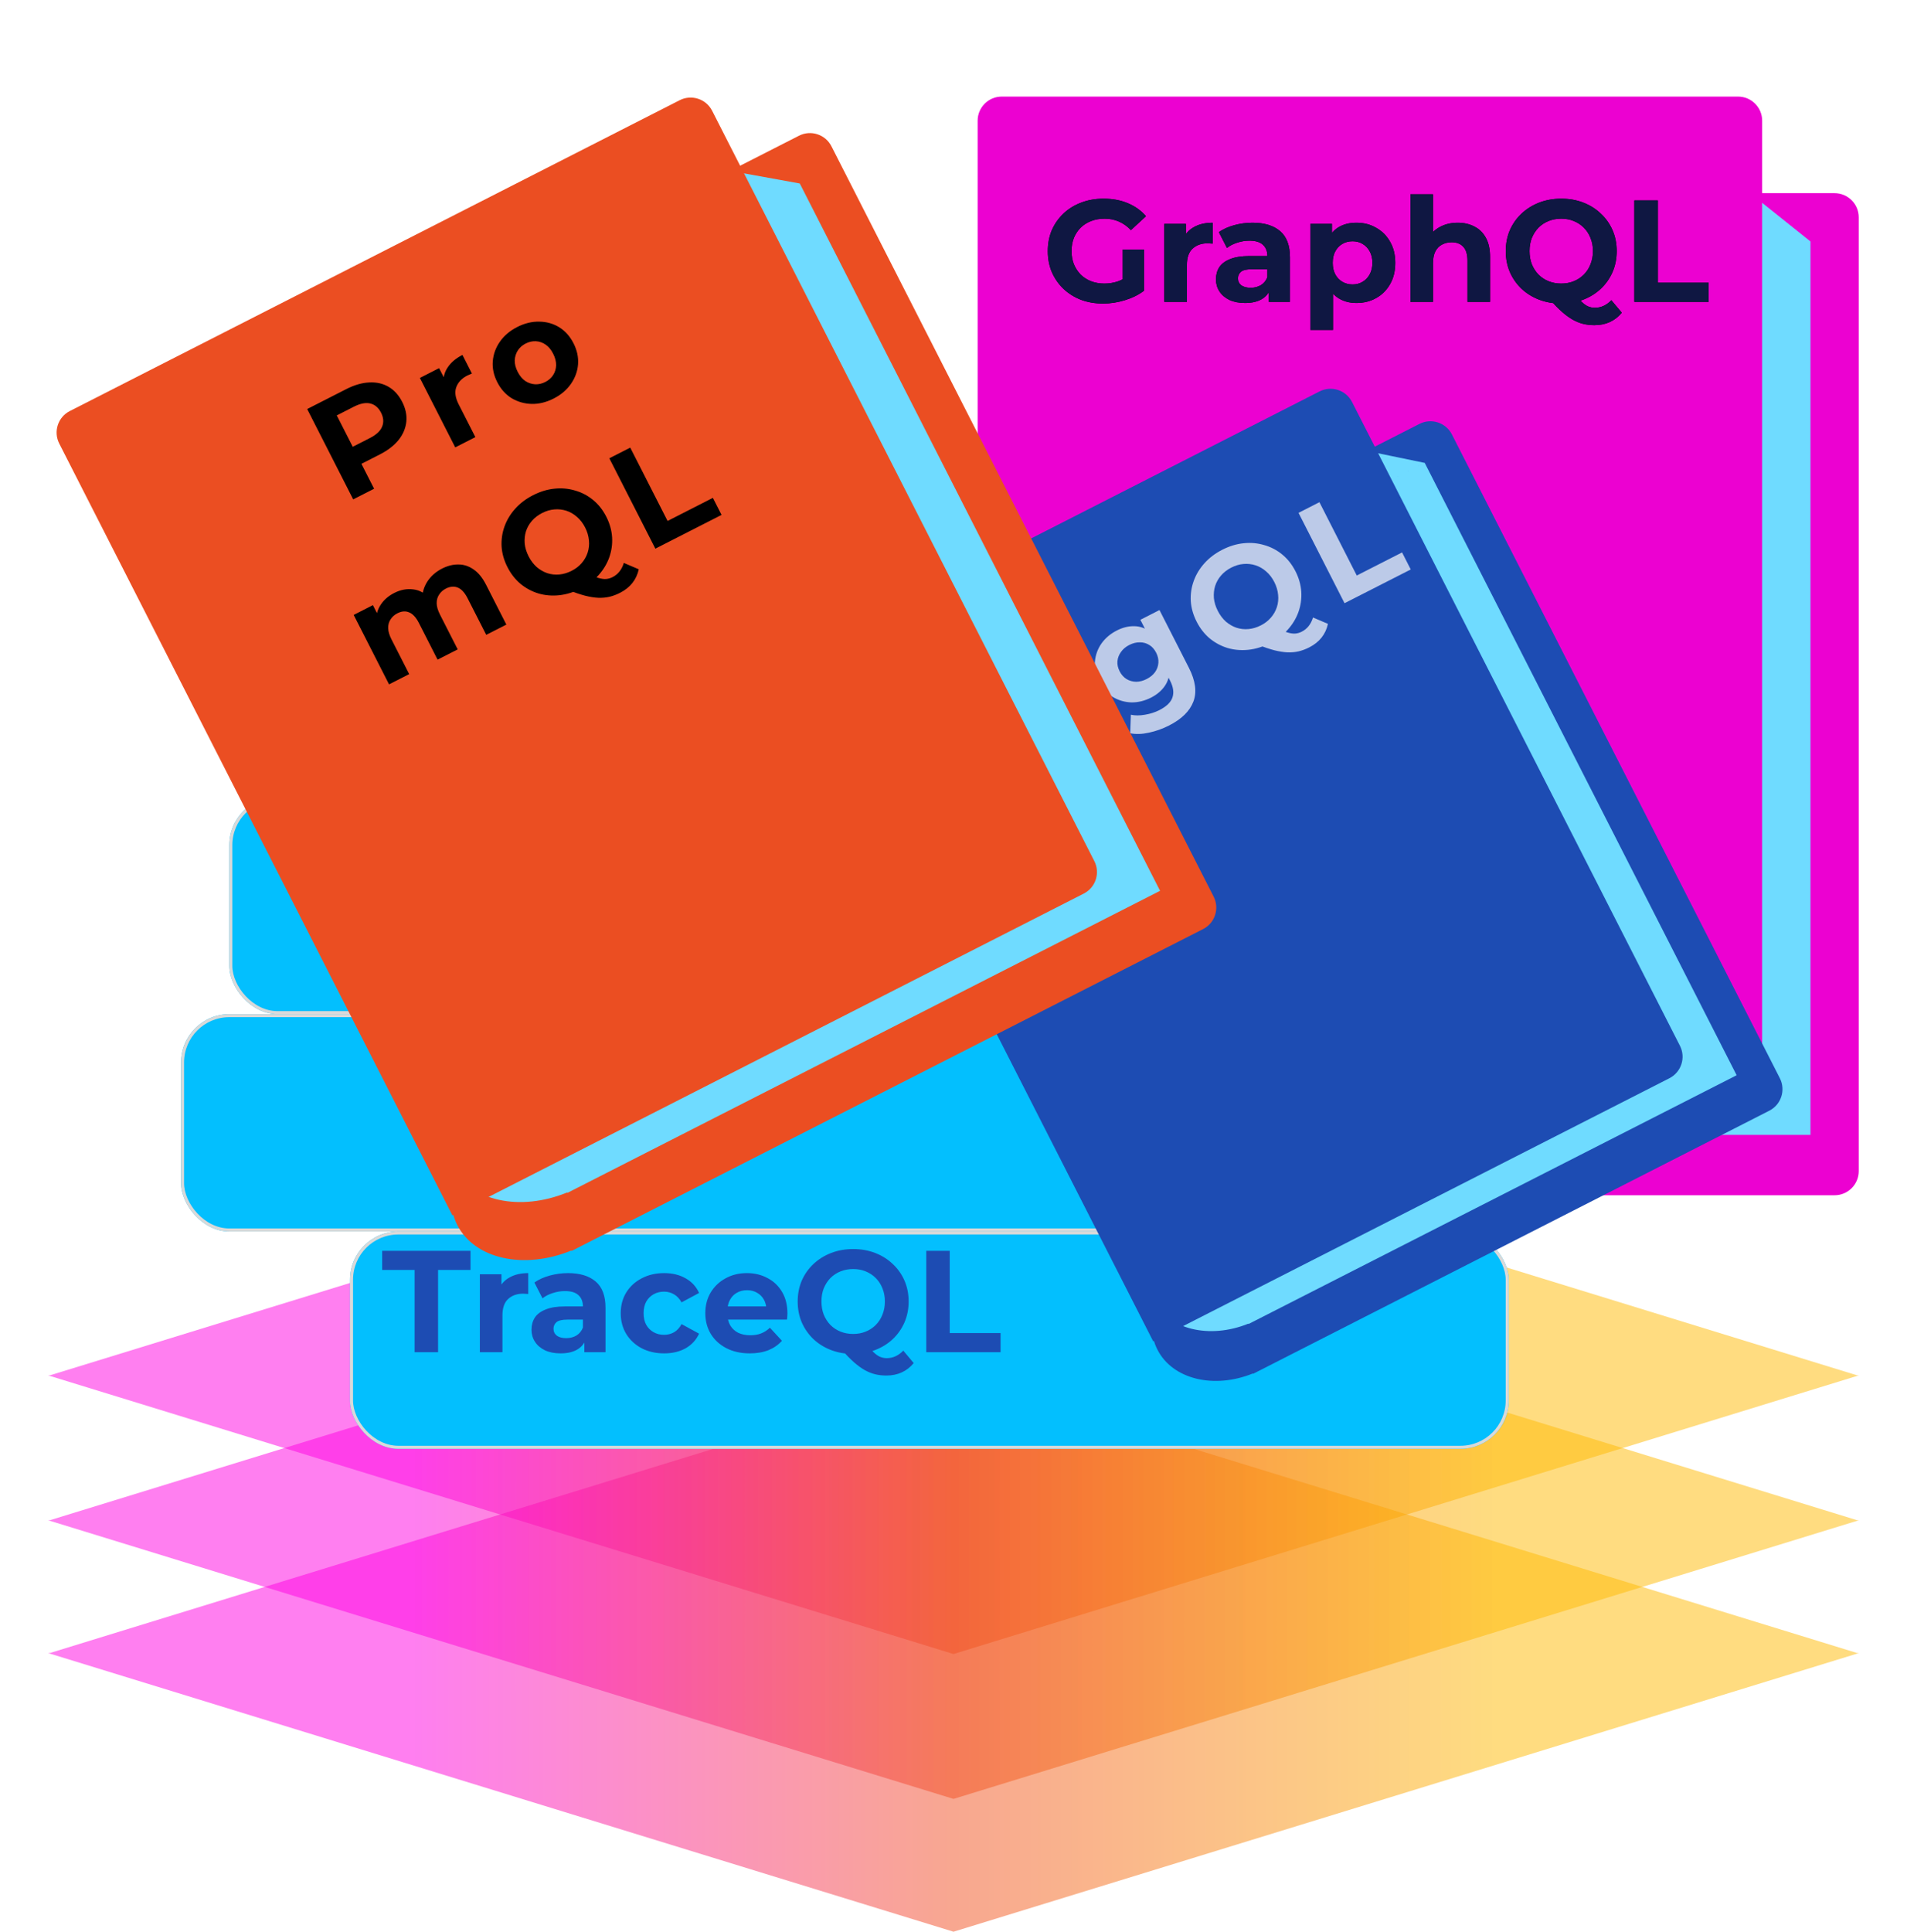 <svg width="158" height="160" viewBox="0 0 158 160" fill="none" xmlns="http://www.w3.org/2000/svg">
<path opacity="0.5" fill-rule="evenodd" clip-rule="evenodd" d="M153.888 113.922L79 90.88L4.112 113.922H4L4.056 113.94L4 113.957H4.112L79 136.999L153.888 113.957H154L153.944 113.94L154 113.922H153.888Z" fill="url(#paint0_linear_832_2641)"/>
<path opacity="0.5" fill-rule="evenodd" clip-rule="evenodd" d="M153.888 125.922L79 102.88L4.112 125.922H4L4.056 125.94L4 125.957H4.112L79 148.999L153.888 125.957H154L153.944 125.94L154 125.922H153.888Z" fill="url(#paint1_linear_832_2641)"/>
<path opacity="0.5" fill-rule="evenodd" clip-rule="evenodd" d="M153.888 136.922L79 113.88L4.112 136.922H4L4.056 136.94L4 136.957H4.112L79 159.999L153.888 136.957H154L153.944 136.94L154 136.922H153.888Z" fill="url(#paint2_linear_832_2641)"/>
<g filter="url(#filter0_d_832_2641)">
<path fill-rule="evenodd" clip-rule="evenodd" d="M152 12H89V81.043C84.5 81.43 81 84.397 81 88C81 91.603 84.5 94.57 89 94.957V95H90H152C153.105 95 154 94.104 154 93V14C154 12.895 153.105 12 152 12Z" fill="#EC01D1"/>
<path fill-rule="evenodd" clip-rule="evenodd" d="M150 16L145 12V16H91V76.043C86.5 76.43 83 79.397 83 83C83 86.603 86.5 89.57 91 89.957V90H92H150V16Z" fill="#6FDBFF"/>
<path d="M81 6C81 4.895 81.895 4 83 4H144C145.105 4 146 4.895 146 6V85C146 86.104 145.105 87 144 87H81V6Z" fill="#EC01D1"/>
<path d="M91.396 21.144C90.732 21.144 90.12 21.04 89.56 20.832C89.008 20.616 88.524 20.312 88.108 19.92C87.7 19.528 87.38 19.068 87.148 18.54C86.924 18.012 86.812 17.432 86.812 16.8C86.812 16.168 86.924 15.588 87.148 15.06C87.38 14.532 87.704 14.072 88.12 13.68C88.536 13.288 89.024 12.988 89.584 12.78C90.144 12.564 90.76 12.456 91.432 12.456C92.176 12.456 92.844 12.58 93.436 12.828C94.036 13.076 94.54 13.436 94.948 13.908L93.7 15.06C93.396 14.74 93.064 14.504 92.704 14.352C92.344 14.192 91.952 14.112 91.528 14.112C91.12 14.112 90.748 14.176 90.412 14.304C90.076 14.432 89.784 14.616 89.536 14.856C89.296 15.096 89.108 15.38 88.972 15.708C88.844 16.036 88.78 16.4 88.78 16.8C88.78 17.192 88.844 17.552 88.972 17.88C89.108 18.208 89.296 18.496 89.536 18.744C89.784 18.984 90.072 19.168 90.4 19.296C90.736 19.424 91.104 19.488 91.504 19.488C91.888 19.488 92.26 19.428 92.62 19.308C92.988 19.18 93.344 18.968 93.688 18.672L94.792 20.076C94.336 20.42 93.804 20.684 93.196 20.868C92.596 21.052 91.996 21.144 91.396 21.144ZM93.016 19.824V16.668H94.792V20.076L93.016 19.824ZM96.466 21V14.544H98.254V16.368L98.002 15.84C98.194 15.384 98.502 15.04 98.926 14.808C99.35 14.568 99.866 14.448 100.474 14.448V16.176C100.394 16.168 100.322 16.164 100.258 16.164C100.194 16.156 100.126 16.152 100.054 16.152C99.542 16.152 99.126 16.3 98.806 16.596C98.494 16.884 98.338 17.336 98.338 17.952V21H96.466ZM105.125 21V19.74L105.005 19.464V17.208C105.005 16.808 104.881 16.496 104.633 16.272C104.393 16.048 104.021 15.936 103.517 15.936C103.173 15.936 102.833 15.992 102.497 16.104C102.169 16.208 101.889 16.352 101.657 16.536L100.985 15.228C101.337 14.98 101.761 14.788 102.257 14.652C102.753 14.516 103.257 14.448 103.769 14.448C104.753 14.448 105.517 14.68 106.061 15.144C106.605 15.608 106.877 16.332 106.877 17.316V21H105.125ZM103.157 21.096C102.653 21.096 102.221 21.012 101.861 20.844C101.501 20.668 101.225 20.432 101.033 20.136C100.841 19.84 100.745 19.508 100.745 19.14C100.745 18.756 100.837 18.42 101.021 18.132C101.213 17.844 101.513 17.62 101.921 17.46C102.329 17.292 102.861 17.208 103.517 17.208H105.233V18.3H103.721C103.281 18.3 102.977 18.372 102.809 18.516C102.649 18.66 102.569 18.84 102.569 19.056C102.569 19.296 102.661 19.488 102.845 19.632C103.037 19.768 103.297 19.836 103.625 19.836C103.937 19.836 104.217 19.764 104.465 19.62C104.713 19.468 104.893 19.248 105.005 18.96L105.293 19.824C105.157 20.24 104.909 20.556 104.549 20.772C104.189 20.988 103.725 21.096 103.157 21.096ZM112.387 21.096C111.843 21.096 111.367 20.976 110.959 20.736C110.551 20.496 110.231 20.132 109.999 19.644C109.775 19.148 109.663 18.524 109.663 17.772C109.663 17.012 109.771 16.388 109.987 15.9C110.203 15.412 110.515 15.048 110.923 14.808C111.331 14.568 111.819 14.448 112.387 14.448C112.995 14.448 113.539 14.588 114.019 14.868C114.507 15.14 114.891 15.524 115.171 16.02C115.459 16.516 115.603 17.1 115.603 17.772C115.603 18.452 115.459 19.04 115.171 19.536C114.891 20.032 114.507 20.416 114.019 20.688C113.539 20.96 112.995 21.096 112.387 21.096ZM108.571 23.328V14.544H110.359V15.864L110.323 17.784L110.443 19.692V23.328H108.571ZM112.063 19.56C112.375 19.56 112.651 19.488 112.891 19.344C113.139 19.2 113.335 18.996 113.479 18.732C113.631 18.46 113.707 18.14 113.707 17.772C113.707 17.396 113.631 17.076 113.479 16.812C113.335 16.548 113.139 16.344 112.891 16.2C112.651 16.056 112.375 15.984 112.063 15.984C111.751 15.984 111.471 16.056 111.223 16.2C110.975 16.344 110.779 16.548 110.635 16.812C110.491 17.076 110.419 17.396 110.419 17.772C110.419 18.14 110.491 18.46 110.635 18.732C110.779 18.996 110.975 19.2 111.223 19.344C111.471 19.488 111.751 19.56 112.063 19.56ZM120.78 14.448C121.292 14.448 121.748 14.552 122.148 14.76C122.556 14.96 122.876 15.272 123.108 15.696C123.34 16.112 123.456 16.648 123.456 17.304V21H121.584V17.592C121.584 17.072 121.468 16.688 121.236 16.44C121.012 16.192 120.692 16.068 120.276 16.068C119.98 16.068 119.712 16.132 119.472 16.26C119.24 16.38 119.056 16.568 118.92 16.824C118.792 17.08 118.728 17.408 118.728 17.808V21H116.856V12.096H118.728V16.332L118.308 15.792C118.54 15.36 118.872 15.028 119.304 14.796C119.736 14.564 120.228 14.448 120.78 14.448ZM129.353 21.144C128.697 21.144 128.085 21.036 127.517 20.82C126.957 20.604 126.469 20.3 126.053 19.908C125.645 19.516 125.325 19.056 125.093 18.528C124.869 18 124.757 17.424 124.757 16.8C124.757 16.176 124.869 15.6 125.093 15.072C125.325 14.544 125.649 14.084 126.065 13.692C126.481 13.3 126.969 12.996 127.529 12.78C128.089 12.564 128.697 12.456 129.353 12.456C130.017 12.456 130.625 12.564 131.177 12.78C131.737 12.996 132.221 13.3 132.629 13.692C133.045 14.076 133.369 14.532 133.601 15.06C133.833 15.588 133.949 16.168 133.949 16.8C133.949 17.424 133.833 18.004 133.601 18.54C133.369 19.068 133.045 19.528 132.629 19.92C132.221 20.304 131.737 20.604 131.177 20.82C130.625 21.036 130.017 21.144 129.353 21.144ZM132.101 22.932C131.773 22.932 131.461 22.896 131.165 22.824C130.877 22.752 130.589 22.636 130.301 22.476C130.021 22.316 129.725 22.1 129.413 21.828C129.109 21.556 128.777 21.22 128.417 20.82L130.457 20.304C130.673 20.6 130.873 20.836 131.057 21.012C131.241 21.188 131.417 21.312 131.585 21.384C131.761 21.456 131.945 21.492 132.137 21.492C132.649 21.492 133.105 21.284 133.505 20.868L134.369 21.9C133.801 22.588 133.045 22.932 132.101 22.932ZM129.353 19.488C129.729 19.488 130.073 19.424 130.385 19.296C130.705 19.168 130.985 18.984 131.225 18.744C131.465 18.504 131.649 18.22 131.777 17.892C131.913 17.556 131.981 17.192 131.981 16.8C131.981 16.4 131.913 16.036 131.777 15.708C131.649 15.38 131.465 15.096 131.225 14.856C130.985 14.616 130.705 14.432 130.385 14.304C130.073 14.176 129.729 14.112 129.353 14.112C128.977 14.112 128.629 14.176 128.309 14.304C127.989 14.432 127.709 14.616 127.469 14.856C127.237 15.096 127.053 15.38 126.917 15.708C126.789 16.036 126.725 16.4 126.725 16.8C126.725 17.192 126.789 17.556 126.917 17.892C127.053 18.22 127.237 18.504 127.469 18.744C127.709 18.984 127.989 19.168 128.309 19.296C128.629 19.424 128.977 19.488 129.353 19.488ZM135.41 21V12.6H137.354V19.416H141.566V21H135.41Z" fill="black"/>
<path d="M91.396 21.144C90.732 21.144 90.12 21.04 89.56 20.832C89.008 20.616 88.524 20.312 88.108 19.92C87.7 19.528 87.38 19.068 87.148 18.54C86.924 18.012 86.812 17.432 86.812 16.8C86.812 16.168 86.924 15.588 87.148 15.06C87.38 14.532 87.704 14.072 88.12 13.68C88.536 13.288 89.024 12.988 89.584 12.78C90.144 12.564 90.76 12.456 91.432 12.456C92.176 12.456 92.844 12.58 93.436 12.828C94.036 13.076 94.54 13.436 94.948 13.908L93.7 15.06C93.396 14.74 93.064 14.504 92.704 14.352C92.344 14.192 91.952 14.112 91.528 14.112C91.12 14.112 90.748 14.176 90.412 14.304C90.076 14.432 89.784 14.616 89.536 14.856C89.296 15.096 89.108 15.38 88.972 15.708C88.844 16.036 88.78 16.4 88.78 16.8C88.78 17.192 88.844 17.552 88.972 17.88C89.108 18.208 89.296 18.496 89.536 18.744C89.784 18.984 90.072 19.168 90.4 19.296C90.736 19.424 91.104 19.488 91.504 19.488C91.888 19.488 92.26 19.428 92.62 19.308C92.988 19.18 93.344 18.968 93.688 18.672L94.792 20.076C94.336 20.42 93.804 20.684 93.196 20.868C92.596 21.052 91.996 21.144 91.396 21.144ZM93.016 19.824V16.668H94.792V20.076L93.016 19.824ZM96.466 21V14.544H98.254V16.368L98.002 15.84C98.194 15.384 98.502 15.04 98.926 14.808C99.35 14.568 99.866 14.448 100.474 14.448V16.176C100.394 16.168 100.322 16.164 100.258 16.164C100.194 16.156 100.126 16.152 100.054 16.152C99.542 16.152 99.126 16.3 98.806 16.596C98.494 16.884 98.338 17.336 98.338 17.952V21H96.466ZM105.125 21V19.74L105.005 19.464V17.208C105.005 16.808 104.881 16.496 104.633 16.272C104.393 16.048 104.021 15.936 103.517 15.936C103.173 15.936 102.833 15.992 102.497 16.104C102.169 16.208 101.889 16.352 101.657 16.536L100.985 15.228C101.337 14.98 101.761 14.788 102.257 14.652C102.753 14.516 103.257 14.448 103.769 14.448C104.753 14.448 105.517 14.68 106.061 15.144C106.605 15.608 106.877 16.332 106.877 17.316V21H105.125ZM103.157 21.096C102.653 21.096 102.221 21.012 101.861 20.844C101.501 20.668 101.225 20.432 101.033 20.136C100.841 19.84 100.745 19.508 100.745 19.14C100.745 18.756 100.837 18.42 101.021 18.132C101.213 17.844 101.513 17.62 101.921 17.46C102.329 17.292 102.861 17.208 103.517 17.208H105.233V18.3H103.721C103.281 18.3 102.977 18.372 102.809 18.516C102.649 18.66 102.569 18.84 102.569 19.056C102.569 19.296 102.661 19.488 102.845 19.632C103.037 19.768 103.297 19.836 103.625 19.836C103.937 19.836 104.217 19.764 104.465 19.62C104.713 19.468 104.893 19.248 105.005 18.96L105.293 19.824C105.157 20.24 104.909 20.556 104.549 20.772C104.189 20.988 103.725 21.096 103.157 21.096ZM112.387 21.096C111.843 21.096 111.367 20.976 110.959 20.736C110.551 20.496 110.231 20.132 109.999 19.644C109.775 19.148 109.663 18.524 109.663 17.772C109.663 17.012 109.771 16.388 109.987 15.9C110.203 15.412 110.515 15.048 110.923 14.808C111.331 14.568 111.819 14.448 112.387 14.448C112.995 14.448 113.539 14.588 114.019 14.868C114.507 15.14 114.891 15.524 115.171 16.02C115.459 16.516 115.603 17.1 115.603 17.772C115.603 18.452 115.459 19.04 115.171 19.536C114.891 20.032 114.507 20.416 114.019 20.688C113.539 20.96 112.995 21.096 112.387 21.096ZM108.571 23.328V14.544H110.359V15.864L110.323 17.784L110.443 19.692V23.328H108.571ZM112.063 19.56C112.375 19.56 112.651 19.488 112.891 19.344C113.139 19.2 113.335 18.996 113.479 18.732C113.631 18.46 113.707 18.14 113.707 17.772C113.707 17.396 113.631 17.076 113.479 16.812C113.335 16.548 113.139 16.344 112.891 16.2C112.651 16.056 112.375 15.984 112.063 15.984C111.751 15.984 111.471 16.056 111.223 16.2C110.975 16.344 110.779 16.548 110.635 16.812C110.491 17.076 110.419 17.396 110.419 17.772C110.419 18.14 110.491 18.46 110.635 18.732C110.779 18.996 110.975 19.2 111.223 19.344C111.471 19.488 111.751 19.56 112.063 19.56ZM120.78 14.448C121.292 14.448 121.748 14.552 122.148 14.76C122.556 14.96 122.876 15.272 123.108 15.696C123.34 16.112 123.456 16.648 123.456 17.304V21H121.584V17.592C121.584 17.072 121.468 16.688 121.236 16.44C121.012 16.192 120.692 16.068 120.276 16.068C119.98 16.068 119.712 16.132 119.472 16.26C119.24 16.38 119.056 16.568 118.92 16.824C118.792 17.08 118.728 17.408 118.728 17.808V21H116.856V12.096H118.728V16.332L118.308 15.792C118.54 15.36 118.872 15.028 119.304 14.796C119.736 14.564 120.228 14.448 120.78 14.448ZM129.353 21.144C128.697 21.144 128.085 21.036 127.517 20.82C126.957 20.604 126.469 20.3 126.053 19.908C125.645 19.516 125.325 19.056 125.093 18.528C124.869 18 124.757 17.424 124.757 16.8C124.757 16.176 124.869 15.6 125.093 15.072C125.325 14.544 125.649 14.084 126.065 13.692C126.481 13.3 126.969 12.996 127.529 12.78C128.089 12.564 128.697 12.456 129.353 12.456C130.017 12.456 130.625 12.564 131.177 12.78C131.737 12.996 132.221 13.3 132.629 13.692C133.045 14.076 133.369 14.532 133.601 15.06C133.833 15.588 133.949 16.168 133.949 16.8C133.949 17.424 133.833 18.004 133.601 18.54C133.369 19.068 133.045 19.528 132.629 19.92C132.221 20.304 131.737 20.604 131.177 20.82C130.625 21.036 130.017 21.144 129.353 21.144ZM132.101 22.932C131.773 22.932 131.461 22.896 131.165 22.824C130.877 22.752 130.589 22.636 130.301 22.476C130.021 22.316 129.725 22.1 129.413 21.828C129.109 21.556 128.777 21.22 128.417 20.82L130.457 20.304C130.673 20.6 130.873 20.836 131.057 21.012C131.241 21.188 131.417 21.312 131.585 21.384C131.761 21.456 131.945 21.492 132.137 21.492C132.649 21.492 133.105 21.284 133.505 20.868L134.369 21.9C133.801 22.588 133.045 22.932 132.101 22.932ZM129.353 19.488C129.729 19.488 130.073 19.424 130.385 19.296C130.705 19.168 130.985 18.984 131.225 18.744C131.465 18.504 131.649 18.22 131.777 17.892C131.913 17.556 131.981 17.192 131.981 16.8C131.981 16.4 131.913 16.036 131.777 15.708C131.649 15.38 131.465 15.096 131.225 14.856C130.985 14.616 130.705 14.432 130.385 14.304C130.073 14.176 129.729 14.112 129.353 14.112C128.977 14.112 128.629 14.176 128.309 14.304C127.989 14.432 127.709 14.616 127.469 14.856C127.237 15.096 127.053 15.38 126.917 15.708C126.789 16.036 126.725 16.4 126.725 16.8C126.725 17.192 126.789 17.556 126.917 17.892C127.053 18.22 127.237 18.504 127.469 18.744C127.709 18.984 127.989 19.168 128.309 19.296C128.629 19.424 128.977 19.488 129.353 19.488ZM135.41 21V12.6H137.354V19.416H141.566V21H135.41Z" fill="#0F1742"/>
</g>
<g filter="url(#filter1_d_832_2641)">
<rect x="19" y="62" width="96" height="18" rx="4" fill="#03BFFE"/>
<rect x="19.125" y="62.125" width="95.75" height="17.75" rx="3.875" stroke="#D9D9D9" stroke-width="0.25"/>
</g>
<g filter="url(#filter2_d_832_2641)">
<rect x="15" y="80" width="96" height="18" rx="4" fill="#03BFFE"/>
<rect x="15.125" y="80.125" width="95.75" height="17.75" rx="3.875" stroke="#D9D9D9" stroke-width="0.25"/>
</g>
<g filter="url(#filter3_d_832_2641)">
<rect x="29" y="98" width="96" height="18" rx="4" fill="#03BFFE"/>
<rect x="29.125" y="98.125" width="95.75" height="17.75" rx="3.875" stroke="#D9D9D9" stroke-width="0.25"/>
</g>
<path d="M34.352 112V105.184H31.663V103.6H38.983V105.184H36.295V112H34.352ZM39.757 112V105.544H41.545V107.368L41.293 106.84C41.485 106.384 41.793 106.04 42.217 105.808C42.641 105.568 43.157 105.448 43.765 105.448V107.176C43.685 107.168 43.613 107.164 43.549 107.164C43.485 107.156 43.417 107.152 43.345 107.152C42.833 107.152 42.417 107.3 42.097 107.596C41.785 107.884 41.629 108.336 41.629 108.952V112H39.757ZM48.416 112V110.74L48.296 110.464V108.208C48.296 107.808 48.172 107.496 47.924 107.272C47.684 107.048 47.312 106.936 46.808 106.936C46.464 106.936 46.124 106.992 45.788 107.104C45.46 107.208 45.18 107.352 44.948 107.536L44.276 106.228C44.628 105.98 45.052 105.788 45.548 105.652C46.044 105.516 46.548 105.448 47.06 105.448C48.044 105.448 48.808 105.68 49.352 106.144C49.896 106.608 50.168 107.332 50.168 108.316V112H48.416ZM46.448 112.096C45.944 112.096 45.512 112.012 45.152 111.844C44.792 111.668 44.516 111.432 44.324 111.136C44.132 110.84 44.036 110.508 44.036 110.14C44.036 109.756 44.128 109.42 44.312 109.132C44.504 108.844 44.804 108.62 45.212 108.46C45.62 108.292 46.152 108.208 46.808 108.208H48.524V109.3H47.012C46.572 109.3 46.268 109.372 46.1 109.516C45.94 109.66 45.86 109.84 45.86 110.056C45.86 110.296 45.952 110.488 46.136 110.632C46.328 110.768 46.588 110.836 46.916 110.836C47.228 110.836 47.508 110.764 47.756 110.62C48.004 110.468 48.184 110.248 48.296 109.96L48.584 110.824C48.448 111.24 48.2 111.556 47.84 111.772C47.48 111.988 47.016 112.096 46.448 112.096ZM55.029 112.096C54.333 112.096 53.713 111.956 53.169 111.676C52.625 111.388 52.197 110.992 51.885 110.488C51.581 109.984 51.429 109.412 51.429 108.772C51.429 108.124 51.581 107.552 51.885 107.056C52.197 106.552 52.625 106.16 53.169 105.88C53.713 105.592 54.333 105.448 55.029 105.448C55.709 105.448 56.301 105.592 56.805 105.88C57.309 106.16 57.681 106.564 57.921 107.092L56.469 107.872C56.301 107.568 56.089 107.344 55.833 107.2C55.585 107.056 55.313 106.984 55.017 106.984C54.697 106.984 54.409 107.056 54.153 107.2C53.897 107.344 53.693 107.548 53.541 107.812C53.397 108.076 53.325 108.396 53.325 108.772C53.325 109.148 53.397 109.468 53.541 109.732C53.693 109.996 53.897 110.2 54.153 110.344C54.409 110.488 54.697 110.56 55.017 110.56C55.313 110.56 55.585 110.492 55.833 110.356C56.089 110.212 56.301 109.984 56.469 109.672L57.921 110.464C57.681 110.984 57.309 111.388 56.805 111.676C56.301 111.956 55.709 112.096 55.029 112.096ZM62.121 112.096C61.385 112.096 60.737 111.952 60.177 111.664C59.625 111.376 59.197 110.984 58.893 110.488C58.589 109.984 58.437 109.412 58.437 108.772C58.437 108.124 58.585 107.552 58.881 107.056C59.185 106.552 59.597 106.16 60.117 105.88C60.637 105.592 61.225 105.448 61.881 105.448C62.513 105.448 63.081 105.584 63.585 105.856C64.097 106.12 64.501 106.504 64.797 107.008C65.093 107.504 65.241 108.1 65.241 108.796C65.241 108.868 65.237 108.952 65.229 109.048C65.221 109.136 65.213 109.22 65.205 109.3H59.961V108.208H64.221L63.501 108.532C63.501 108.196 63.433 107.904 63.297 107.656C63.161 107.408 62.973 107.216 62.733 107.08C62.493 106.936 62.213 106.864 61.893 106.864C61.573 106.864 61.289 106.936 61.041 107.08C60.801 107.216 60.613 107.412 60.477 107.668C60.341 107.916 60.273 108.212 60.273 108.556V108.844C60.273 109.196 60.349 109.508 60.501 109.78C60.661 110.044 60.881 110.248 61.161 110.392C61.449 110.528 61.785 110.596 62.169 110.596C62.513 110.596 62.813 110.544 63.069 110.44C63.333 110.336 63.573 110.18 63.789 109.972L64.785 111.052C64.489 111.388 64.117 111.648 63.669 111.832C63.221 112.008 62.705 112.096 62.121 112.096ZM70.687 112.144C70.031 112.144 69.419 112.036 68.851 111.82C68.291 111.604 67.803 111.3 67.387 110.908C66.979 110.516 66.659 110.056 66.427 109.528C66.203 109 66.091 108.424 66.091 107.8C66.091 107.176 66.203 106.6 66.427 106.072C66.659 105.544 66.983 105.084 67.399 104.692C67.815 104.3 68.303 103.996 68.863 103.78C69.423 103.564 70.031 103.456 70.687 103.456C71.351 103.456 71.959 103.564 72.511 103.78C73.071 103.996 73.555 104.3 73.963 104.692C74.379 105.076 74.703 105.532 74.935 106.06C75.167 106.588 75.283 107.168 75.283 107.8C75.283 108.424 75.167 109.004 74.935 109.54C74.703 110.068 74.379 110.528 73.963 110.92C73.555 111.304 73.071 111.604 72.511 111.82C71.959 112.036 71.351 112.144 70.687 112.144ZM73.435 113.932C73.107 113.932 72.795 113.896 72.499 113.824C72.211 113.752 71.923 113.636 71.635 113.476C71.355 113.316 71.059 113.1 70.747 112.828C70.443 112.556 70.111 112.22 69.751 111.82L71.791 111.304C72.007 111.6 72.207 111.836 72.391 112.012C72.575 112.188 72.751 112.312 72.919 112.384C73.095 112.456 73.279 112.492 73.471 112.492C73.983 112.492 74.439 112.284 74.839 111.868L75.703 112.9C75.135 113.588 74.379 113.932 73.435 113.932ZM70.687 110.488C71.063 110.488 71.407 110.424 71.719 110.296C72.039 110.168 72.319 109.984 72.559 109.744C72.799 109.504 72.983 109.22 73.111 108.892C73.247 108.556 73.315 108.192 73.315 107.8C73.315 107.4 73.247 107.036 73.111 106.708C72.983 106.38 72.799 106.096 72.559 105.856C72.319 105.616 72.039 105.432 71.719 105.304C71.407 105.176 71.063 105.112 70.687 105.112C70.311 105.112 69.963 105.176 69.643 105.304C69.323 105.432 69.043 105.616 68.803 105.856C68.571 106.096 68.387 106.38 68.251 106.708C68.123 107.036 68.059 107.4 68.059 107.8C68.059 108.192 68.123 108.556 68.251 108.892C68.387 109.22 68.571 109.504 68.803 109.744C69.043 109.984 69.323 110.168 69.643 110.296C69.963 110.424 70.311 110.488 70.687 110.488ZM76.744 112V103.6H78.688V110.416H82.9V112H76.744Z" fill="#1D4CB3"/>
<g filter="url(#filter4_d_832_2641)">
<path fill-rule="evenodd" clip-rule="evenodd" d="M117.605 31.11L74.837 52.901L98.948 100.223C95.999 102.059 94.637 105.315 95.895 107.785C97.153 110.254 100.588 111.066 103.808 109.759L103.823 109.789L104.481 109.453C104.49 109.449 104.499 109.444 104.508 109.439C104.517 109.435 104.526 109.43 104.535 109.426L146.591 87.997C147.575 87.496 147.966 86.291 147.465 85.307L120.295 31.984C119.794 31 118.59 30.608 117.605 31.11Z" fill="#1D4CB3"/>
<path fill-rule="evenodd" clip-rule="evenodd" d="M118.042 34.34L113.219 33.345L114.616 36.086L118.042 34.34ZM77.605 54.945L118.043 34.34L143.886 85.059L103.448 105.663L103.433 105.634C100.213 106.94 96.778 106.129 95.52 103.659C94.261 101.19 95.624 97.934 98.573 96.097L77.605 54.945Z" fill="#6FDBFF"/>
<path d="M67.468 51.994C66.967 51.01 67.358 49.805 68.342 49.304L109.329 28.42C110.313 27.919 111.517 28.31 112.019 29.294L139.188 82.618C139.69 83.602 139.298 84.806 138.314 85.308L95.546 107.099L67.468 51.994Z" fill="#1D4CB3"/>
<path opacity="0.7" d="M78.042 62.959L74.228 55.474L75.96 54.592L79.055 60.665L82.808 58.753L83.527 60.164L78.042 62.959ZM87.982 58.002C87.369 58.314 86.758 58.464 86.15 58.45C85.549 58.434 84.996 58.275 84.493 57.975C83.994 57.663 83.599 57.223 83.308 56.653C83.014 56.075 82.89 55.497 82.935 54.917C82.984 54.326 83.181 53.786 83.524 53.297C83.871 52.797 84.351 52.391 84.964 52.078C85.57 51.77 86.177 51.622 86.785 51.635C87.39 51.641 87.94 51.796 88.436 52.1C88.932 52.404 89.329 52.849 89.627 53.433C89.918 54.003 90.042 54.582 90 55.169C89.954 55.749 89.758 56.289 89.411 56.789C89.064 57.289 88.588 57.693 87.982 58.002ZM87.285 56.633C87.563 56.492 87.779 56.3 87.935 56.059C88.091 55.819 88.173 55.548 88.181 55.247C88.186 54.939 88.105 54.622 87.938 54.294C87.767 53.959 87.558 53.706 87.309 53.536C87.061 53.367 86.794 53.274 86.508 53.258C86.221 53.242 85.939 53.305 85.661 53.447C85.383 53.589 85.166 53.78 85.011 54.021C84.855 54.262 84.77 54.534 84.754 54.839C84.746 55.139 84.827 55.457 84.997 55.792C85.164 56.12 85.374 56.372 85.626 56.549C85.881 56.715 86.152 56.806 86.438 56.822C86.725 56.838 87.007 56.775 87.285 56.633ZM96.868 56.087C96.327 56.363 95.768 56.562 95.193 56.684C94.629 56.81 94.112 56.827 93.642 56.734L93.695 55.199C94.039 55.275 94.426 55.275 94.855 55.2C95.294 55.129 95.695 55.001 96.059 54.816C96.651 54.514 97.011 54.164 97.141 53.766C97.277 53.364 97.213 52.903 96.948 52.383L96.506 51.517L95.878 50.019L95.115 48.576L94.484 47.336L96.066 46.529L98.507 51.319C99.051 52.389 99.175 53.318 98.877 54.107C98.579 54.897 97.909 55.556 96.868 56.087ZM95.37 53.78C94.835 54.052 94.292 54.185 93.741 54.178C93.194 54.161 92.683 54.013 92.208 53.734C91.737 53.444 91.36 53.021 91.077 52.465C90.79 51.902 90.67 51.348 90.716 50.804C90.765 50.249 90.945 49.749 91.257 49.303C91.576 48.853 92.002 48.492 92.537 48.22C93.021 47.973 93.5 47.855 93.972 47.865C94.441 47.869 94.884 48.025 95.302 48.333C95.715 48.634 96.085 49.105 96.412 49.747C96.736 50.381 96.899 50.958 96.903 51.476C96.903 51.988 96.769 52.438 96.5 52.827C96.231 53.215 95.854 53.533 95.37 53.78ZM95.004 52.242C95.296 52.093 95.527 51.904 95.697 51.673C95.864 51.436 95.956 51.178 95.976 50.898C95.995 50.619 95.934 50.341 95.792 50.063C95.647 49.778 95.457 49.564 95.224 49.423C94.987 49.275 94.725 49.201 94.439 49.204C94.149 49.199 93.858 49.271 93.566 49.419C93.273 49.568 93.044 49.761 92.878 49.999C92.708 50.229 92.609 50.486 92.583 50.769C92.56 51.041 92.621 51.319 92.766 51.604C92.908 51.882 93.097 52.096 93.335 52.244C93.579 52.389 93.846 52.464 94.136 52.469C94.422 52.467 94.712 52.391 95.004 52.242ZM105.212 49.276C104.628 49.574 104.033 49.756 103.429 49.821C102.832 49.883 102.259 49.834 101.711 49.673C101.169 49.509 100.675 49.245 100.229 48.88C99.79 48.511 99.428 48.048 99.145 47.492C98.862 46.936 98.7 46.372 98.66 45.8C98.627 45.224 98.707 44.667 98.9 44.129C99.092 43.591 99.389 43.099 99.79 42.652C100.191 42.205 100.684 41.833 101.268 41.535C101.86 41.234 102.45 41.054 103.04 40.996C103.637 40.934 104.207 40.985 104.748 41.149C105.293 41.303 105.789 41.562 106.235 41.927C106.682 42.292 107.048 42.756 107.335 43.319C107.619 43.875 107.778 44.445 107.815 45.028C107.848 45.603 107.768 46.16 107.576 46.699C107.386 47.226 107.091 47.713 106.69 48.16C106.297 48.603 105.804 48.975 105.212 49.276ZM108.473 49.622C108.18 49.771 107.886 49.88 107.59 49.951C107.3 50.017 106.991 50.045 106.662 50.033C106.34 50.017 105.978 49.959 105.576 49.859C105.182 49.754 104.734 49.606 104.231 49.413L105.815 48.027C106.141 48.192 106.427 48.312 106.671 48.385C106.914 48.458 107.128 48.489 107.31 48.477C107.499 48.461 107.68 48.41 107.851 48.322C108.307 48.09 108.619 47.698 108.786 47.145L110.025 47.673C109.831 48.544 109.314 49.193 108.473 49.622ZM104.46 47.801C104.796 47.63 105.073 47.417 105.293 47.161C105.52 46.902 105.686 46.611 105.791 46.288C105.896 45.965 105.931 45.629 105.896 45.278C105.864 44.917 105.76 44.562 105.582 44.213C105.4 43.856 105.174 43.563 104.904 43.332C104.641 43.098 104.348 42.929 104.026 42.824C103.703 42.719 103.37 42.682 103.027 42.713C102.69 42.741 102.355 42.84 102.02 43.011C101.685 43.181 101.404 43.397 101.177 43.656C100.95 43.915 100.784 44.206 100.679 44.529C100.581 44.848 100.546 45.185 100.574 45.539C100.609 45.889 100.717 46.242 100.899 46.599C101.077 46.948 101.299 47.243 101.565 47.485C101.836 47.715 102.128 47.885 102.444 47.993C102.767 48.098 103.1 48.135 103.443 48.104C103.786 48.072 104.125 47.971 104.46 47.801ZM111.399 45.962L107.586 38.478L109.318 37.595L112.412 43.669L116.165 41.756L116.884 43.168L111.399 45.962Z" fill="white"/>
</g>
<g filter="url(#filter5_d_832_2641)">
<path fill-rule="evenodd" clip-rule="evenodd" d="M66.197 7.242L13.885 33.896L41.736 88.558C38.147 90.772 36.432 94.606 37.885 97.458C39.339 100.311 43.448 101.176 47.349 99.574L47.367 99.608L48.143 99.212C48.162 99.203 48.18 99.193 48.199 99.184C48.217 99.174 48.236 99.165 48.254 99.155L99.679 72.953C100.663 72.452 101.055 71.247 100.553 70.263L68.887 8.116C68.386 7.132 67.181 6.74 66.197 7.242Z" fill="#EB4E22"/>
<path fill-rule="evenodd" clip-rule="evenodd" d="M66.264 11.197L60.489 10.15L62.103 13.317L66.264 11.197ZM17.163 36.215L66.264 11.197L96.115 69.783L47.846 94.377L47.014 94.801L46.997 94.767C43.096 96.369 38.986 95.504 37.533 92.652C36.079 89.799 37.795 85.966 41.384 83.751L17.163 36.215Z" fill="#6FDBFF"/>
<path d="M4.908 32.737C4.407 31.753 4.798 30.548 5.782 30.047L56.313 4.3C57.297 3.799 58.501 4.19 59.003 5.174L90.668 67.322C91.17 68.306 90.779 69.51 89.794 70.012L37.482 96.666L4.908 32.737Z" fill="#EB4E22"/>
<path d="M29.264 37.363L25.451 29.879L28.69 28.228C29.36 27.887 29.994 27.703 30.591 27.677C31.185 27.644 31.717 27.763 32.188 28.035C32.659 28.307 33.038 28.725 33.325 29.288C33.608 29.844 33.721 30.392 33.664 30.933C33.608 31.474 33.393 31.978 33.021 32.446C32.645 32.907 32.123 33.308 31.453 33.649L29.175 34.809L29.547 33.637L30.996 36.481L29.264 37.363ZM29.645 33.829L28.456 33.398L30.637 32.287C31.172 32.014 31.513 31.697 31.66 31.334C31.808 30.972 31.778 30.588 31.571 30.181C31.36 29.768 31.065 29.514 30.685 29.421C30.305 29.327 29.848 29.416 29.313 29.689L27.132 30.8L27.483 29.584L29.645 33.829ZM37.718 33.056L34.787 27.304L36.38 26.492L37.209 28.117L36.744 27.761C36.708 27.267 36.827 26.821 37.099 26.422C37.368 26.016 37.773 25.674 38.315 25.398L39.099 26.938C39.025 26.967 38.959 26.996 38.901 27.026C38.841 27.047 38.778 27.075 38.714 27.107C38.258 27.34 37.955 27.66 37.804 28.07C37.657 28.468 37.723 28.941 38.002 29.49L39.386 32.206L37.718 33.056ZM45.876 29.007C45.263 29.32 44.652 29.469 44.044 29.456C43.442 29.439 42.89 29.28 42.387 28.98C41.887 28.669 41.492 28.228 41.202 27.658C40.907 27.081 40.783 26.502 40.829 25.922C40.878 25.331 41.074 24.791 41.418 24.302C41.764 23.802 42.244 23.396 42.857 23.084C43.463 22.775 44.07 22.627 44.679 22.641C45.283 22.647 45.834 22.802 46.33 23.106C46.826 23.41 47.223 23.854 47.521 24.439C47.811 25.009 47.935 25.587 47.893 26.174C47.848 26.754 47.651 27.294 47.305 27.794C46.958 28.294 46.481 28.699 45.876 29.007ZM45.178 27.639C45.456 27.497 45.673 27.306 45.829 27.065C45.984 26.824 46.066 26.553 46.075 26.253C46.08 25.945 45.998 25.627 45.831 25.299C45.661 24.964 45.451 24.712 45.203 24.542C44.955 24.372 44.688 24.279 44.401 24.264C44.115 24.248 43.833 24.311 43.555 24.453C43.277 24.594 43.06 24.785 42.904 25.026C42.749 25.267 42.663 25.54 42.648 25.844C42.639 26.145 42.72 26.462 42.891 26.797C43.058 27.125 43.267 27.378 43.519 27.555C43.775 27.721 44.045 27.812 44.332 27.828C44.618 27.843 44.9 27.78 45.178 27.639ZM36.626 43.094C37.083 42.861 37.533 42.749 37.976 42.756C38.423 42.753 38.843 42.889 39.235 43.165C39.631 43.43 39.977 43.855 40.275 44.44L41.953 47.733L40.285 48.583L38.738 45.546C38.502 45.083 38.231 44.79 37.926 44.667C37.621 44.544 37.294 44.572 36.945 44.749C36.703 44.873 36.514 45.041 36.38 45.253C36.242 45.458 36.176 45.698 36.181 45.974C36.187 46.249 36.277 46.558 36.451 46.9L37.922 49.787L36.254 50.637L34.707 47.6C34.471 47.137 34.2 46.844 33.895 46.721C33.597 46.594 33.274 46.62 32.925 46.798C32.682 46.921 32.494 47.089 32.36 47.301C32.222 47.506 32.156 47.746 32.161 48.022C32.167 48.297 32.257 48.606 32.431 48.948L33.902 51.835L32.234 52.685L29.303 46.933L30.896 46.121L31.697 47.693L31.163 47.386C31.163 46.892 31.294 46.453 31.556 46.068C31.821 45.672 32.189 45.355 32.66 45.115C33.187 44.846 33.716 44.747 34.246 44.818C34.779 44.879 35.25 45.151 35.658 45.634L34.988 45.773C34.952 45.226 35.077 44.714 35.363 44.236C35.657 43.754 36.078 43.373 36.626 43.094ZM48.111 44.757C47.527 45.055 46.932 45.236 46.328 45.302C45.731 45.364 45.158 45.314 44.61 45.154C44.068 44.99 43.574 44.725 43.128 44.36C42.689 43.991 42.327 43.529 42.044 42.973C41.761 42.417 41.599 41.853 41.559 41.281C41.526 40.705 41.606 40.148 41.798 39.61C41.991 39.072 42.288 38.579 42.689 38.133C43.09 37.686 43.583 37.314 44.167 37.016C44.759 36.714 45.349 36.535 45.939 36.477C46.536 36.415 47.105 36.466 47.647 36.63C48.192 36.783 48.688 37.042 49.134 37.407C49.581 37.773 49.947 38.237 50.234 38.8C50.517 39.356 50.677 39.925 50.714 40.508C50.747 41.084 50.667 41.641 50.474 42.179C50.285 42.706 49.99 43.194 49.589 43.64C49.196 44.083 48.703 44.456 48.111 44.757ZM51.371 45.102C51.079 45.251 50.785 45.361 50.488 45.431C50.199 45.498 49.89 45.525 49.561 45.513C49.239 45.498 48.877 45.44 48.475 45.339C48.081 45.235 47.633 45.086 47.13 44.893L48.714 43.507C49.04 43.673 49.326 43.792 49.57 43.866C49.813 43.939 50.026 43.97 50.209 43.958C50.398 43.942 50.579 43.89 50.75 43.803C51.206 43.571 51.518 43.178 51.685 42.626L52.924 43.153C52.73 44.024 52.213 44.674 51.371 45.102ZM47.359 43.281C47.694 43.111 47.972 42.898 48.192 42.642C48.419 42.383 48.585 42.091 48.69 41.769C48.794 41.446 48.83 41.109 48.795 40.759C48.763 40.398 48.659 40.043 48.481 39.693C48.299 39.337 48.073 39.043 47.803 38.813C47.54 38.579 47.247 38.409 46.925 38.304C46.602 38.2 46.269 38.163 45.925 38.194C45.589 38.221 45.254 38.321 44.919 38.491C44.584 38.662 44.303 38.877 44.076 39.136C43.849 39.396 43.683 39.687 43.578 40.01C43.48 40.329 43.445 40.665 43.473 41.019C43.508 41.37 43.616 41.723 43.797 42.08C43.975 42.429 44.198 42.724 44.464 42.965C44.734 43.196 45.027 43.365 45.343 43.474C45.666 43.579 45.999 43.615 46.342 43.584C46.685 43.553 47.024 43.452 47.359 43.281ZM54.298 41.443L50.484 33.959L52.217 33.076L55.311 39.149L59.064 37.237L59.783 38.648L54.298 41.443Z" fill="black"/>
</g>
<defs>
<filter id="filter0_d_832_2641" x="77" y="4" width="81" height="99" filterUnits="userSpaceOnUse" color-interpolation-filters="sRGB">
<feFlood flood-opacity="0" result="BackgroundImageFix"/>
<feColorMatrix in="SourceAlpha" type="matrix" values="0 0 0 0 0 0 0 0 0 0 0 0 0 0 0 0 0 0 127 0" result="hardAlpha"/>
<feOffset dy="4"/>
<feGaussianBlur stdDeviation="2"/>
<feComposite in2="hardAlpha" operator="out"/>
<feColorMatrix type="matrix" values="0 0 0 0 0 0 0 0 0 0 0 0 0 0 0 0 0 0 0.25 0"/>
<feBlend mode="normal" in2="BackgroundImageFix" result="effect1_dropShadow_832_2641"/>
<feBlend mode="normal" in="SourceGraphic" in2="effect1_dropShadow_832_2641" result="shape"/>
</filter>
<filter id="filter1_d_832_2641" x="15" y="62" width="104" height="26" filterUnits="userSpaceOnUse" color-interpolation-filters="sRGB">
<feFlood flood-opacity="0" result="BackgroundImageFix"/>
<feColorMatrix in="SourceAlpha" type="matrix" values="0 0 0 0 0 0 0 0 0 0 0 0 0 0 0 0 0 0 127 0" result="hardAlpha"/>
<feOffset dy="4"/>
<feGaussianBlur stdDeviation="2"/>
<feComposite in2="hardAlpha" operator="out"/>
<feColorMatrix type="matrix" values="0 0 0 0 0 0 0 0 0 0 0 0 0 0 0 0 0 0 0.25 0"/>
<feBlend mode="normal" in2="BackgroundImageFix" result="effect1_dropShadow_832_2641"/>
<feBlend mode="normal" in="SourceGraphic" in2="effect1_dropShadow_832_2641" result="shape"/>
</filter>
<filter id="filter2_d_832_2641" x="11" y="80" width="104" height="26" filterUnits="userSpaceOnUse" color-interpolation-filters="sRGB">
<feFlood flood-opacity="0" result="BackgroundImageFix"/>
<feColorMatrix in="SourceAlpha" type="matrix" values="0 0 0 0 0 0 0 0 0 0 0 0 0 0 0 0 0 0 127 0" result="hardAlpha"/>
<feOffset dy="4"/>
<feGaussianBlur stdDeviation="2"/>
<feComposite in2="hardAlpha" operator="out"/>
<feColorMatrix type="matrix" values="0 0 0 0 0 0 0 0 0 0 0 0 0 0 0 0 0 0 0.25 0"/>
<feBlend mode="normal" in2="BackgroundImageFix" result="effect1_dropShadow_832_2641"/>
<feBlend mode="normal" in="SourceGraphic" in2="effect1_dropShadow_832_2641" result="shape"/>
</filter>
<filter id="filter3_d_832_2641" x="25" y="98" width="104" height="26" filterUnits="userSpaceOnUse" color-interpolation-filters="sRGB">
<feFlood flood-opacity="0" result="BackgroundImageFix"/>
<feColorMatrix in="SourceAlpha" type="matrix" values="0 0 0 0 0 0 0 0 0 0 0 0 0 0 0 0 0 0 127 0" result="hardAlpha"/>
<feOffset dy="4"/>
<feGaussianBlur stdDeviation="2"/>
<feComposite in2="hardAlpha" operator="out"/>
<feColorMatrix type="matrix" values="0 0 0 0 0 0 0 0 0 0 0 0 0 0 0 0 0 0 0.25 0"/>
<feBlend mode="normal" in2="BackgroundImageFix" result="effect1_dropShadow_832_2641"/>
<feBlend mode="normal" in="SourceGraphic" in2="effect1_dropShadow_832_2641" result="shape"/>
</filter>
<filter id="filter4_d_832_2641" x="63.25" y="28.202" width="88.434" height="90.176" filterUnits="userSpaceOnUse" color-interpolation-filters="sRGB">
<feFlood flood-opacity="0" result="BackgroundImageFix"/>
<feColorMatrix in="SourceAlpha" type="matrix" values="0 0 0 0 0 0 0 0 0 0 0 0 0 0 0 0 0 0 127 0" result="hardAlpha"/>
<feOffset dy="4"/>
<feGaussianBlur stdDeviation="2"/>
<feComposite in2="hardAlpha" operator="out"/>
<feColorMatrix type="matrix" values="0 0 0 0 0 0 0 0 0 0 0 0 0 0 0 0 0 0 0.25 0"/>
<feBlend mode="normal" in2="BackgroundImageFix" result="effect1_dropShadow_832_2641"/>
<feBlend mode="normal" in="SourceGraphic" in2="effect1_dropShadow_832_2641" result="shape"/>
</filter>
<filter id="filter5_d_832_2641" x="0.69" y="4.082" width="104.082" height="104.29" filterUnits="userSpaceOnUse" color-interpolation-filters="sRGB">
<feFlood flood-opacity="0" result="BackgroundImageFix"/>
<feColorMatrix in="SourceAlpha" type="matrix" values="0 0 0 0 0 0 0 0 0 0 0 0 0 0 0 0 0 0 127 0" result="hardAlpha"/>
<feOffset dy="4"/>
<feGaussianBlur stdDeviation="2"/>
<feComposite in2="hardAlpha" operator="out"/>
<feColorMatrix type="matrix" values="0 0 0 0 0 0 0 0 0 0 0 0 0 0 0 0 0 0 0.25 0"/>
<feBlend mode="normal" in2="BackgroundImageFix" result="effect1_dropShadow_832_2641"/>
<feBlend mode="normal" in="SourceGraphic" in2="effect1_dropShadow_832_2641" result="shape"/>
</filter>
<linearGradient id="paint0_linear_832_2641" x1="14.345" y1="111.157" x2="143.655" y2="111.157" gradientUnits="userSpaceOnUse">
<stop offset="0.155" stop-color="#FF00E1"/>
<stop offset="0.5" stop-color="#F25022"/>
<stop offset="0.845" stop-color="#FFB902"/>
</linearGradient>
<linearGradient id="paint1_linear_832_2641" x1="14.345" y1="123.157" x2="143.655" y2="123.157" gradientUnits="userSpaceOnUse">
<stop offset="0.155" stop-color="#FF00E1"/>
<stop offset="0.5" stop-color="#F25022"/>
<stop offset="0.845" stop-color="#FFB902"/>
</linearGradient>
<linearGradient id="paint2_linear_832_2641" x1="14.345" y1="134.157" x2="143.655" y2="134.157" gradientUnits="userSpaceOnUse">
<stop offset="0.155" stop-color="#FF00E1"/>
<stop offset="0.5" stop-color="#F25022"/>
<stop offset="0.845" stop-color="#FFB902"/>
</linearGradient>
</defs>
</svg>
